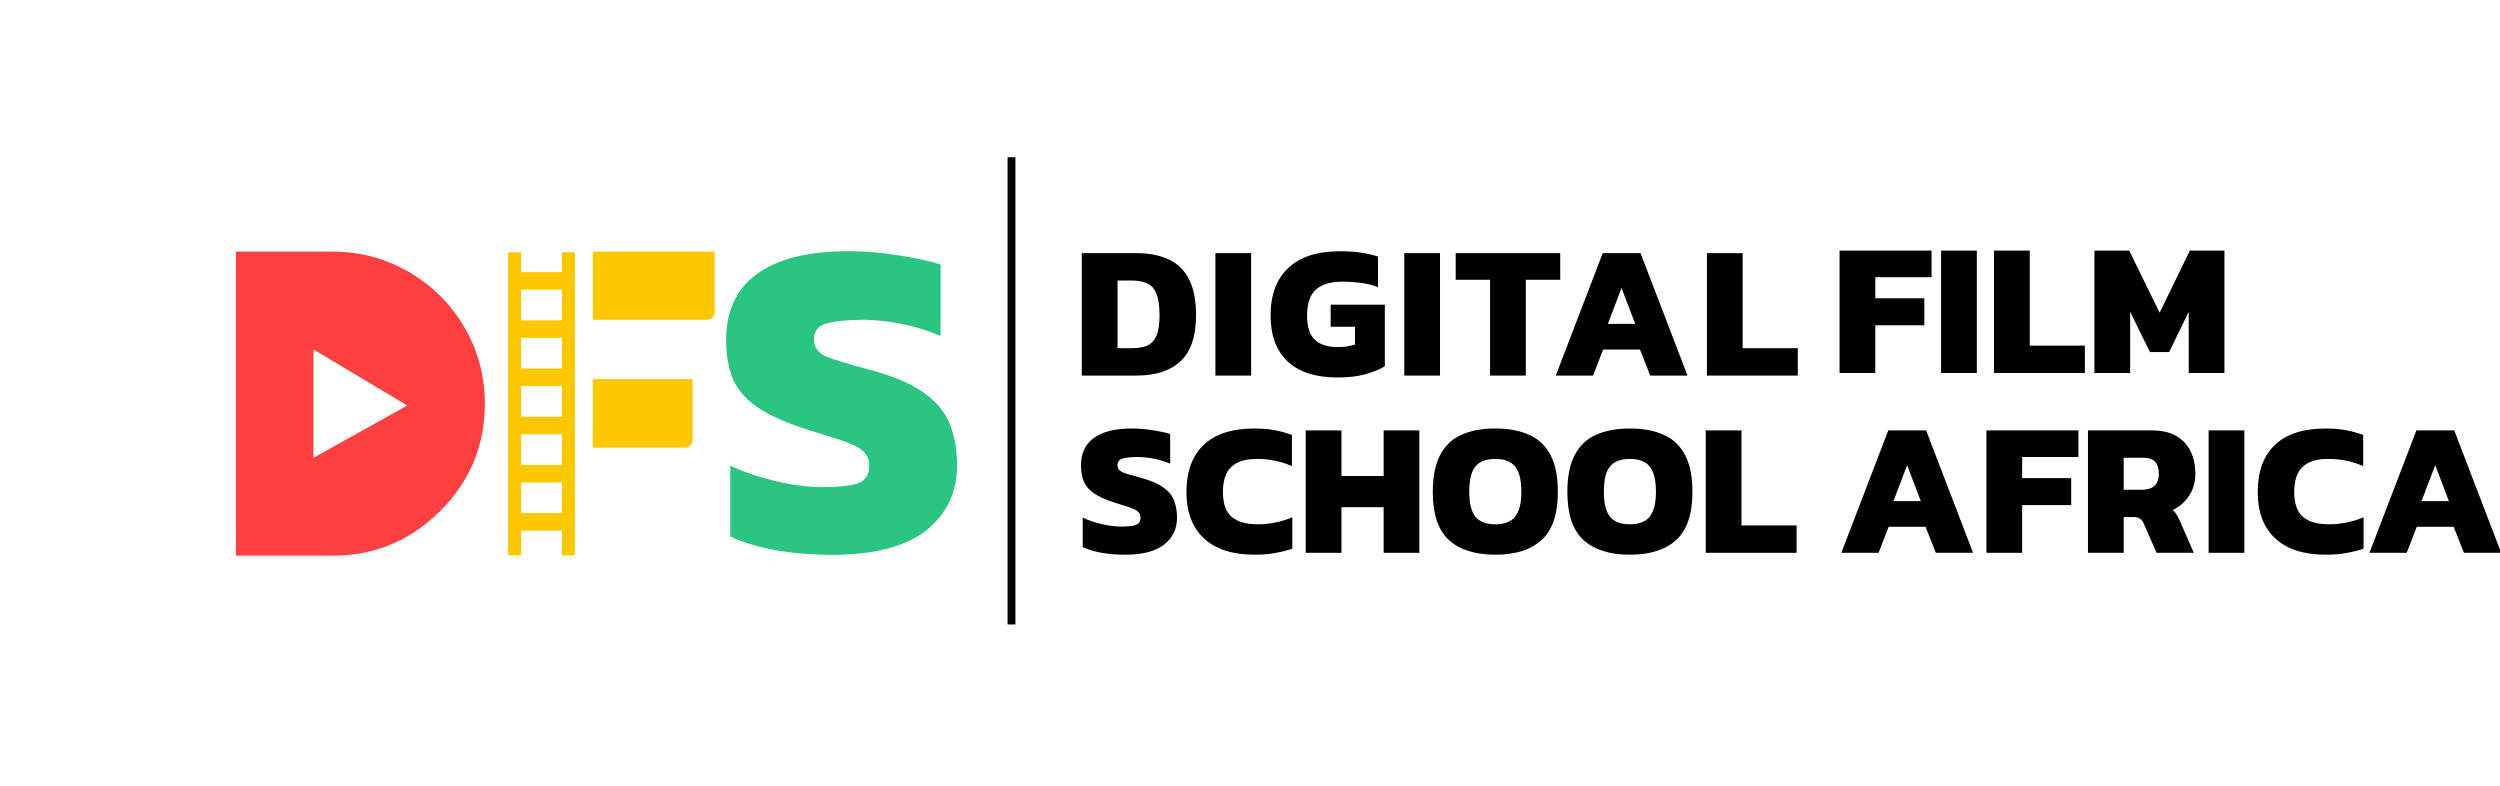 <svg xmlns="http://www.w3.org/2000/svg" width="318" height="100" viewBox="0 0 318 100" fill="none"><g clip-path="url(#clip0_301_266)"><path d="M71.478 32.089V34.62H66.287V32.089H64.635V70.644H66.287V67.501H71.478V70.644H73.13V32.089H71.478ZM71.478 65.269H66.287V61.368H71.478V65.269ZM71.478 59.143H66.287V55.242H71.478V59.143ZM71.478 53.01H66.287V49.109H71.478V53.01ZM71.478 46.877H66.287V42.977H71.478V46.877ZM71.478 40.751H66.287V36.844H71.478V40.751Z" fill="#FEC800"></path><path d="M75.407 48.223H88.1V55.971C88.1 56.507 87.666 56.942 87.13 56.942H75.405V48.225L75.407 48.223Z" fill="#FEC800"></path><path d="M75.407 32.007H90.912V39.713C90.912 40.248 90.477 40.682 89.942 40.682H75.407V32.005V32.007Z" fill="#FEC800"></path><path d="M59.075 41.633C57.346 38.672 54.993 36.328 52.013 34.598C49.033 32.87 45.796 32.005 42.303 32.005H30V70.681H42.304C47.636 70.681 52.198 68.787 55.987 64.999C59.775 61.247 61.671 56.687 61.671 51.316C61.671 47.821 60.806 44.595 59.078 41.634L59.075 41.633ZM39.867 58.234V44.451L51.801 51.58L39.867 58.234Z" fill="#FF4042"></path><path d="M105.8 70.572C103.28 70.572 100.895 70.379 98.646 69.991C96.398 69.564 94.478 68.983 92.889 68.246V59.231C94.633 60.046 96.572 60.705 98.705 61.209C100.837 61.713 102.834 61.965 104.695 61.965C106.634 61.965 108.088 61.81 109.057 61.5C110.065 61.151 110.569 60.395 110.569 59.231C110.569 58.417 110.278 57.777 109.697 57.312C109.154 56.847 108.282 56.42 107.08 56.033C105.916 55.645 104.385 55.16 102.485 54.579C99.965 53.764 97.968 52.873 96.495 51.903C95.021 50.934 93.955 49.751 93.296 48.355C92.675 46.96 92.365 45.254 92.365 43.237C92.365 39.554 93.664 36.762 96.262 34.863C98.898 32.924 102.795 31.955 107.952 31.955C110.007 31.955 112.12 32.129 114.291 32.478C116.501 32.827 118.285 33.215 119.642 33.641V42.714C117.82 41.977 116.075 41.454 114.408 41.144C112.74 40.834 111.17 40.678 109.697 40.678C107.991 40.678 106.537 40.814 105.335 41.086C104.133 41.357 103.532 42.055 103.532 43.179C103.532 44.149 104.036 44.866 105.044 45.331C106.091 45.758 107.933 46.32 110.569 47.018C113.632 47.832 115.959 48.821 117.548 49.984C119.177 51.147 120.282 52.504 120.863 54.055C121.445 55.567 121.736 57.293 121.736 59.231C121.736 62.643 120.417 65.396 117.781 67.49C115.144 69.545 111.151 70.572 105.8 70.572Z" fill="#2BC582"></path><path d="M137.604 47.773V32.202H144.568C146.164 32.202 147.526 32.468 148.654 33C149.782 33.516 150.645 34.354 151.241 35.514C151.838 36.659 152.136 38.182 152.136 40.084C152.136 42.76 151.483 44.71 150.177 45.935C148.872 47.16 147.002 47.773 144.568 47.773H137.604ZM142.15 44.291H143.988C144.745 44.291 145.382 44.186 145.898 43.977C146.414 43.751 146.808 43.34 147.083 42.744C147.357 42.131 147.494 41.245 147.494 40.084C147.494 38.923 147.365 38.029 147.107 37.4C146.865 36.755 146.486 36.312 145.97 36.07C145.454 35.812 144.794 35.684 143.988 35.684H142.15V44.291Z" fill="black"></path><path d="M154.6 47.773V32.202H159.145V47.773H154.6Z" fill="black"></path><path d="M170.13 48.015C167.358 48.015 165.246 47.338 163.795 45.984C162.345 44.613 161.619 42.663 161.619 40.132C161.619 37.521 162.369 35.506 163.868 34.088C165.367 32.669 167.559 31.96 170.444 31.96C171.411 31.96 172.282 32.016 173.056 32.129C173.845 32.242 174.587 32.411 175.28 32.637V36.53C174.571 36.256 173.837 36.07 173.08 35.974C172.322 35.877 171.549 35.828 170.759 35.828C169.26 35.828 168.131 36.167 167.374 36.844C166.632 37.521 166.261 38.617 166.261 40.132C166.261 41.551 166.584 42.574 167.229 43.203C167.889 43.832 168.857 44.146 170.13 44.146C170.549 44.146 170.944 44.122 171.315 44.074C171.686 44.009 172.032 43.928 172.354 43.832V41.559H169.26V38.754H176.151V46.588C175.554 46.959 174.756 47.289 173.757 47.579C172.774 47.87 171.565 48.015 170.13 48.015Z" fill="black"></path><path d="M178.626 47.773V32.202H183.171V47.773H178.626Z" fill="black"></path><path d="M189.538 47.773V35.587H185.162V32.202H198.46V35.587H194.083V47.773H189.538Z" fill="black"></path><path d="M197.894 47.773L203.866 32.202H208.678L214.65 47.773H209.911L208.605 44.46H203.915L202.633 47.773H197.894ZM204.519 41.196H208.001L206.26 36.626L204.519 41.196Z" fill="black"></path><path d="M217.12 47.773V32.202H221.666V44.291H228.678V47.773H217.12Z" fill="black"></path><path d="M233.992 47.446V31.875H245.695V35.26H238.538V37.944H244.776V41.377H238.538V47.446H233.992Z" fill="black"></path><path d="M246.908 47.446V31.875H251.453V47.446H246.908Z" fill="black"></path><path d="M253.637 47.446V31.875H258.183V43.964H265.195V47.446H253.637Z" fill="black"></path><path d="M266.411 47.446V31.875H270.836L274.705 39.781L278.549 31.875H282.95V47.446H278.404V39.66L275.914 44.786H273.472L270.957 39.66V47.446H266.411Z" fill="black"></path><path d="M143.09 70.559C142.042 70.559 141.051 70.479 140.116 70.318C139.181 70.14 138.383 69.899 137.722 69.592V65.845C138.448 66.183 139.254 66.457 140.14 66.667C141.027 66.876 141.857 66.981 142.631 66.981C143.437 66.981 144.041 66.917 144.444 66.788C144.863 66.643 145.073 66.328 145.073 65.845C145.073 65.506 144.952 65.24 144.71 65.047C144.484 64.853 144.122 64.676 143.622 64.515C143.139 64.354 142.502 64.152 141.712 63.91C140.664 63.572 139.834 63.201 139.222 62.798C138.609 62.395 138.166 61.904 137.892 61.323C137.634 60.743 137.505 60.034 137.505 59.196C137.505 57.664 138.045 56.504 139.125 55.714C140.221 54.908 141.841 54.505 143.985 54.505C144.839 54.505 145.718 54.577 146.62 54.722C147.539 54.868 148.28 55.029 148.845 55.206V58.978C148.087 58.672 147.362 58.454 146.669 58.325C145.975 58.196 145.323 58.132 144.71 58.132C144.001 58.132 143.396 58.188 142.897 58.301C142.397 58.414 142.147 58.704 142.147 59.171C142.147 59.574 142.357 59.873 142.776 60.066C143.211 60.243 143.977 60.477 145.073 60.767C146.346 61.106 147.313 61.517 147.974 62C148.651 62.484 149.111 63.048 149.352 63.693C149.594 64.321 149.715 65.039 149.715 65.845C149.715 67.263 149.167 68.408 148.071 69.278C146.975 70.132 145.315 70.559 143.09 70.559Z" fill="black"></path><path d="M159.597 70.559C156.776 70.559 154.624 69.866 153.141 68.48C151.658 67.094 150.916 65.135 150.916 62.605C150.916 59.993 151.642 57.995 153.093 56.608C154.543 55.206 156.703 54.505 159.572 54.505C160.54 54.505 161.402 54.577 162.16 54.722C162.917 54.868 163.642 55.069 164.336 55.327V59.292C162.949 58.68 161.466 58.373 159.887 58.373C158.42 58.373 157.332 58.712 156.623 59.389C155.913 60.05 155.559 61.122 155.559 62.605C155.559 64.055 155.929 65.103 156.671 65.748C157.429 66.377 158.517 66.691 159.935 66.691C160.709 66.691 161.458 66.618 162.184 66.473C162.925 66.328 163.659 66.103 164.384 65.796V69.786C163.691 70.028 162.957 70.213 162.184 70.342C161.426 70.487 160.564 70.559 159.597 70.559Z" fill="black"></path><path d="M166.087 70.318V54.747H170.632V60.55H176V54.747H180.545V70.318H176V64.515H170.632V70.318H166.087Z" fill="black"></path><path d="M190.204 70.559C187.625 70.559 185.651 69.931 184.281 68.674C182.927 67.416 182.25 65.385 182.25 62.581C182.25 60.646 182.556 59.091 183.168 57.914C183.781 56.721 184.675 55.859 185.852 55.327C187.045 54.779 188.496 54.505 190.204 54.505C191.913 54.505 193.356 54.779 194.532 55.327C195.725 55.859 196.628 56.721 197.24 57.914C197.853 59.091 198.159 60.646 198.159 62.581C198.159 65.385 197.474 67.416 196.104 68.674C194.734 69.931 192.767 70.559 190.204 70.559ZM190.204 66.691C191.365 66.691 192.203 66.368 192.719 65.724C193.251 65.063 193.517 64.015 193.517 62.581C193.517 61.049 193.251 59.969 192.719 59.341C192.203 58.696 191.365 58.373 190.204 58.373C189.044 58.373 188.197 58.696 187.666 59.341C187.15 59.969 186.892 61.049 186.892 62.581C186.892 64.015 187.15 65.063 187.666 65.724C188.197 66.368 189.044 66.691 190.204 66.691Z" fill="black"></path><path d="M207.323 70.559C204.744 70.559 202.769 69.931 201.399 68.674C200.045 67.416 199.368 65.385 199.368 62.581C199.368 60.646 199.674 59.091 200.287 57.914C200.899 56.721 201.794 55.859 202.971 55.327C204.164 54.779 205.614 54.505 207.323 54.505C209.032 54.505 210.474 54.779 211.651 55.327C212.844 55.859 213.746 56.721 214.359 57.914C214.971 59.091 215.278 60.646 215.278 62.581C215.278 65.385 214.593 67.416 213.223 68.674C211.852 69.931 209.886 70.559 207.323 70.559ZM207.323 66.691C208.483 66.691 209.322 66.368 209.837 65.724C210.369 65.063 210.635 64.015 210.635 62.581C210.635 61.049 210.369 59.969 209.837 59.341C209.322 58.696 208.483 58.373 207.323 58.373C206.162 58.373 205.316 58.696 204.784 59.341C204.268 59.969 204.01 61.049 204.01 62.581C204.01 64.015 204.268 65.063 204.784 65.724C205.316 66.368 206.162 66.691 207.323 66.691Z" fill="black"></path><path d="M216.97 70.318V54.747H221.516V66.836H228.528V70.318H216.97Z" fill="black"></path><path d="M234.219 70.318L240.191 54.747H245.003L250.975 70.318H246.236L244.93 67.005H240.24L238.958 70.318H234.219ZM240.844 63.741H244.326L242.585 59.171L240.844 63.741Z" fill="black"></path><path d="M252.672 70.318V54.747H264.374V58.132H257.217V60.816H263.455V64.249H257.217V70.318H252.672Z" fill="black"></path><path d="M265.587 70.318V54.747H273.687C274.961 54.747 276 54.98 276.806 55.448C277.628 55.915 278.241 56.568 278.644 57.406C279.047 58.228 279.248 59.188 279.248 60.284C279.248 61.331 278.982 62.258 278.45 63.064C277.935 63.854 277.241 64.458 276.371 64.877C276.548 65.023 276.701 65.2 276.83 65.409C276.959 65.603 277.104 65.877 277.266 66.231L279.055 70.318H274.316L272.672 66.57C272.543 66.28 272.382 66.078 272.188 65.966C272.011 65.837 271.753 65.772 271.414 65.772H270.133V70.318H265.587ZM270.133 62.29H272.527C273.188 62.29 273.695 62.121 274.05 61.783C274.421 61.428 274.606 60.928 274.606 60.284C274.606 58.913 273.961 58.228 272.672 58.228H270.133V62.29Z" fill="black"></path><path d="M280.935 70.318V54.747H285.481V70.318H280.935Z" fill="black"></path><path d="M295.861 70.559C293.04 70.559 290.888 69.866 289.405 68.48C287.922 67.094 287.181 65.135 287.181 62.605C287.181 59.993 287.906 57.995 289.357 56.608C290.808 55.206 292.968 54.505 295.837 54.505C296.804 54.505 297.666 54.577 298.424 54.722C299.182 54.868 299.907 55.069 300.6 55.327V59.292C299.214 58.68 297.731 58.373 296.151 58.373C294.684 58.373 293.596 58.712 292.887 59.389C292.178 60.05 291.823 61.122 291.823 62.605C291.823 64.055 292.194 65.103 292.935 65.748C293.693 66.377 294.781 66.691 296.2 66.691C296.973 66.691 297.723 66.618 298.448 66.473C299.19 66.328 299.923 66.103 300.648 65.796V69.786C299.955 70.028 299.222 70.213 298.448 70.342C297.691 70.487 296.828 70.559 295.861 70.559Z" fill="black"></path><path d="M301.395 70.318L307.367 54.747H312.179L318.151 70.318H313.412L312.106 67.005H307.416L306.134 70.318H301.395ZM308.02 63.741H311.502L309.761 59.171L308.02 63.741Z" fill="black"></path><line x1="128.661" y1="20" x2="128.661" y2="79.431" stroke="black"></line></g><defs><clipPath id="clip0_301_266"><rect width="318" height="100" fill="white"></rect></clipPath></defs></svg>